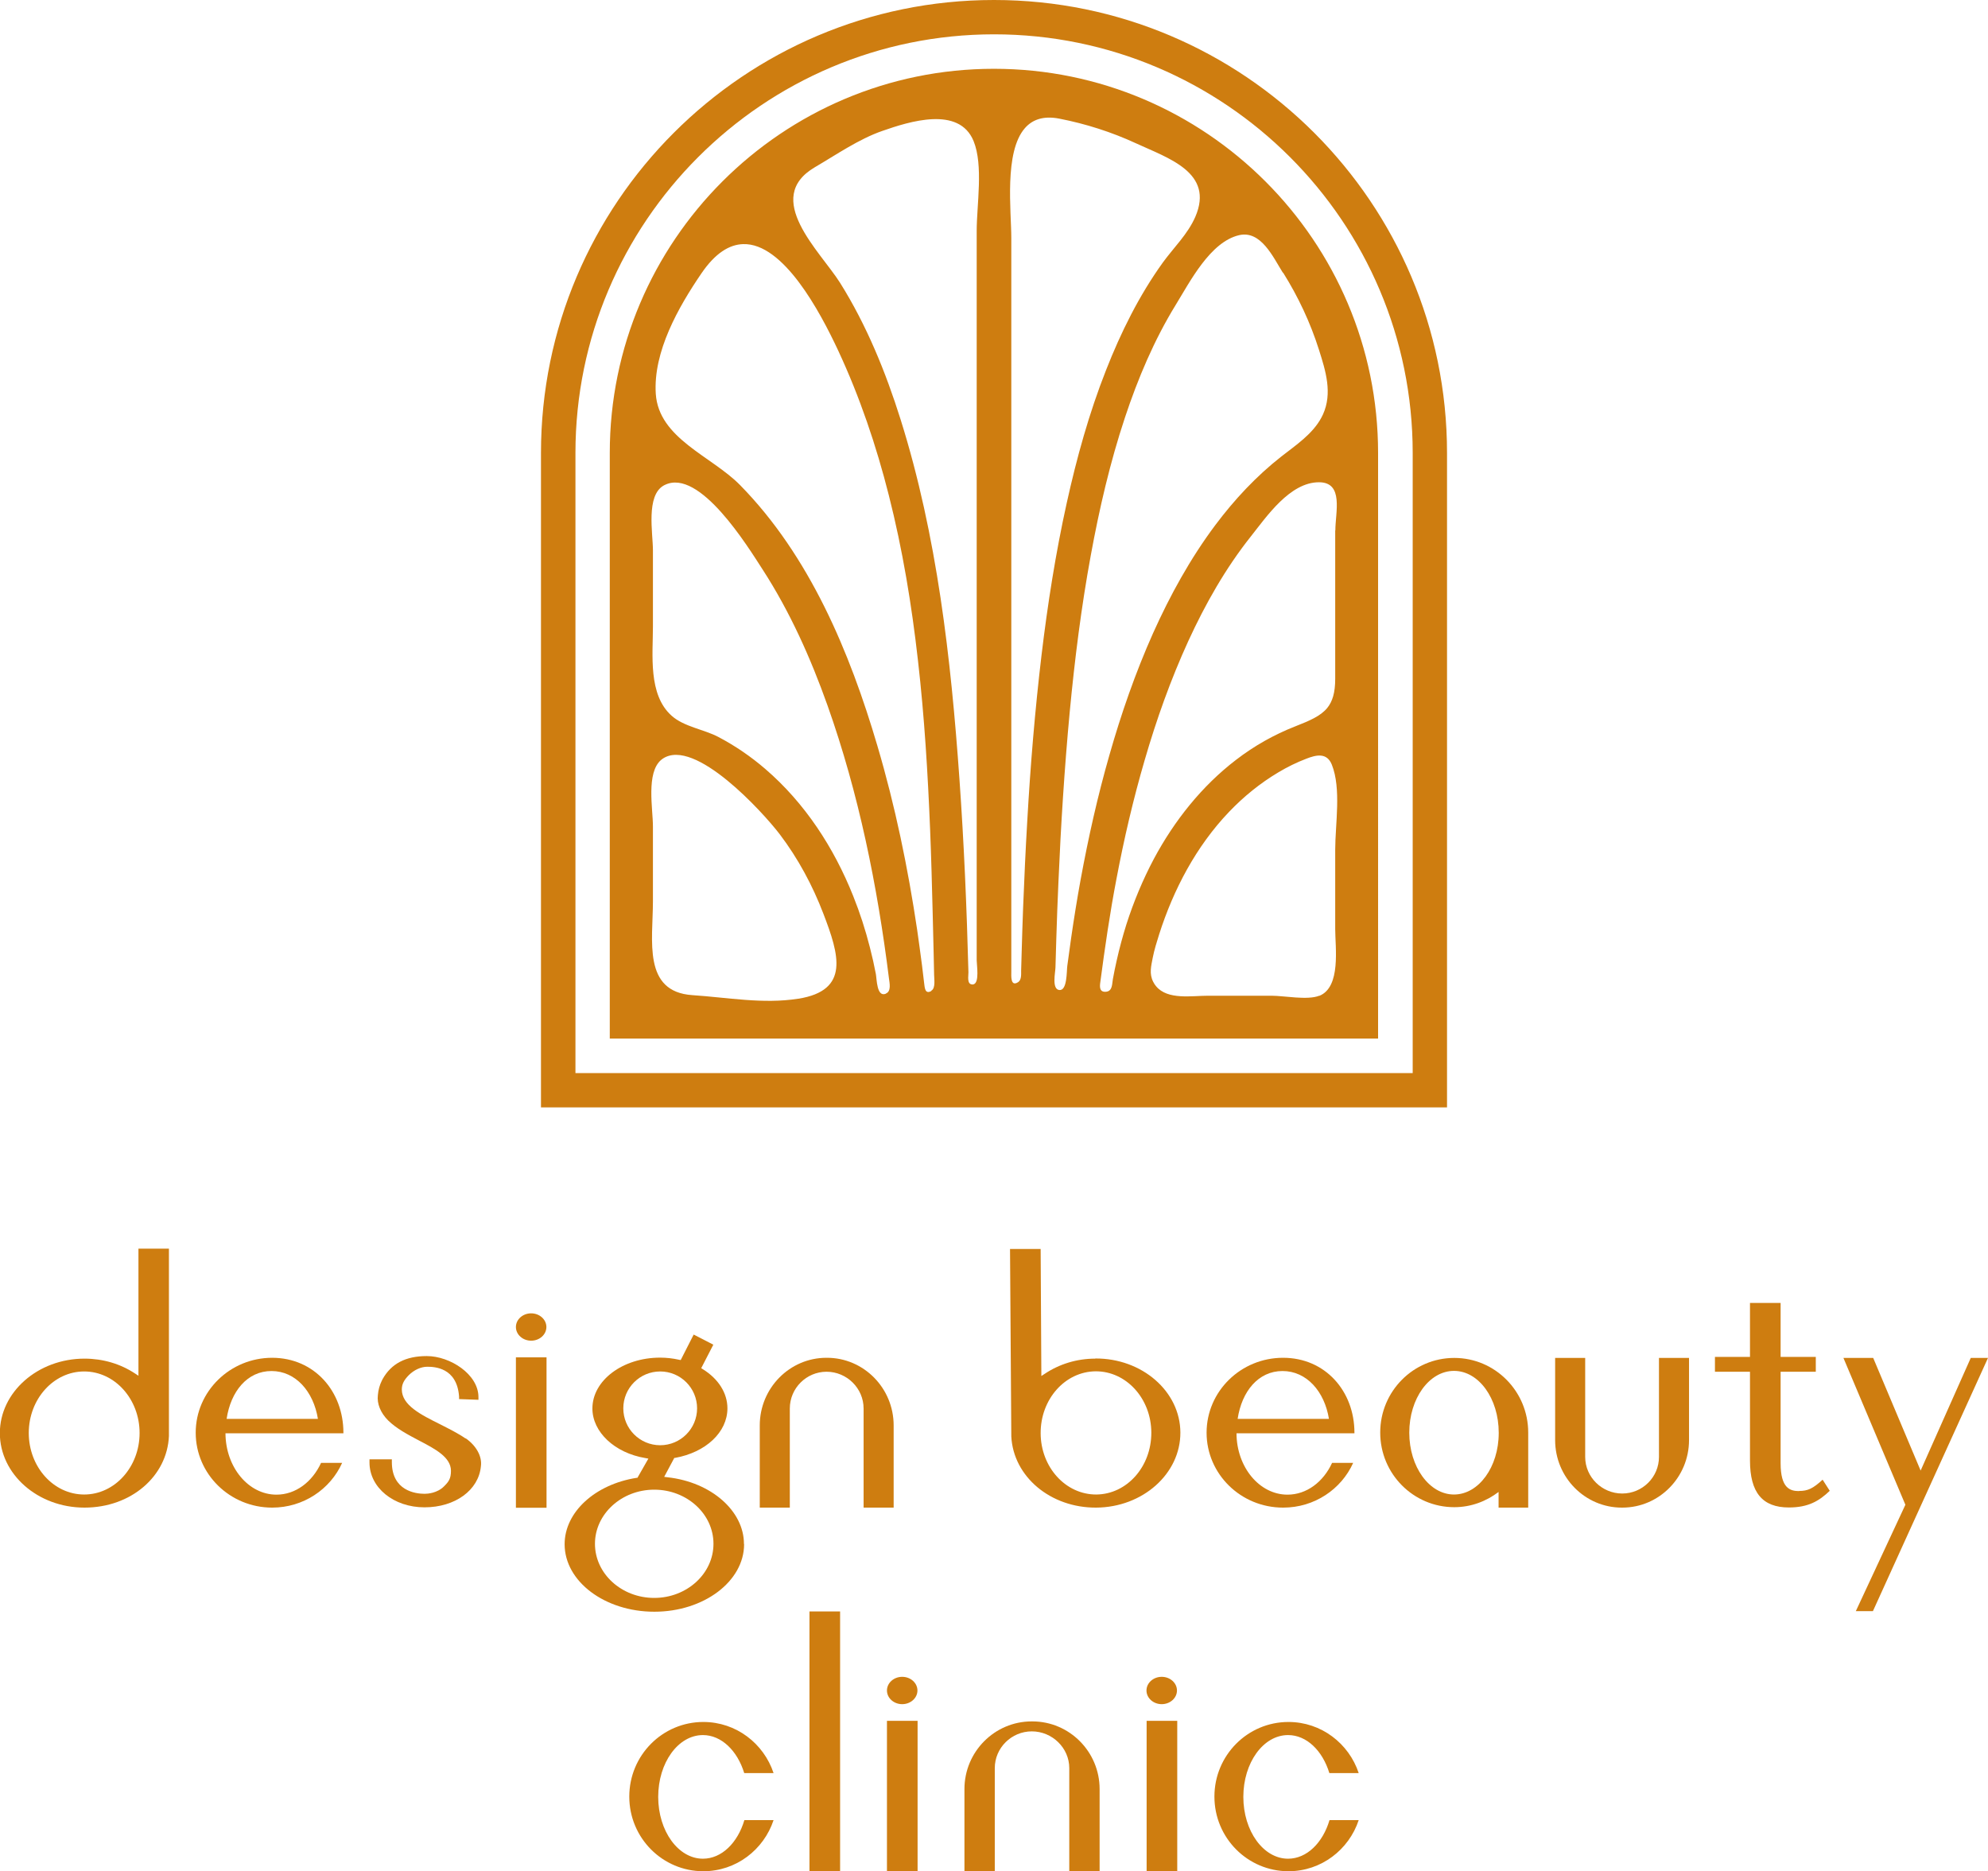 <?xml version="1.0" encoding="UTF-8"?>
<svg id="b" data-name="Layer 2" xmlns="http://www.w3.org/2000/svg" viewBox="0 0 139.57 131.38">
  <g id="c" data-name="ロゴ">
    <g>
      <g>
        <path d="M69.78,0c-17.54,0-31.8,14.27-31.8,31.8v45.95h63.61V31.8c0-17.54-14.27-31.8-31.8-31.8Zm29.39,75.34H40.4V31.8c0-16.2,13.18-29.39,29.39-29.39s29.39,13.18,29.39,29.39v43.54Z" fill="#ce7d10"/>
        <path d="M69.78,4.83c-14.87,0-26.97,12.1-26.97,26.97v41.12h53.94V31.8c0-14.87-12.1-26.97-26.97-26.97Zm-13.75,65.29c-2.45,.39-4.99-.09-7.41-.25-3.52-.23-2.78-3.85-2.78-6.59v-5.26c0-1.23-.49-3.77,.58-4.67,.04-.03,.08-.06,.12-.09,2.24-1.48,7,3.74,8.2,5.31,1.29,1.7,2.31,3.6,3.07,5.59,1.1,2.87,1.87,5.38-1.76,5.96Zm6.16-.35c-.64,.26-.63-1.02-.7-1.39-.12-.63-.26-1.25-.42-1.87-.31-1.22-.7-2.43-1.17-3.6-1.35-3.39-3.39-6.53-6.17-8.92-1.01-.87-2.12-1.63-3.3-2.25-1.03-.54-2.41-.71-3.28-1.49-1.66-1.48-1.31-4.29-1.31-6.28v-5.33c0-1.2-.51-3.86,.77-4.56,.02-.01,.04-.02,.06-.03,2.45-1.21,5.85,4.36,6.88,5.95,1.92,2.97,3.37,6.22,4.55,9.54,2.19,6.17,3.5,12.66,4.31,19.15,.04,.32,.18,.91-.22,1.07Zm3.19-.19c-.46,.26-.46-.29-.5-.56-.05-.42-.1-.83-.15-1.25-.11-.83-.22-1.66-.34-2.49-.65-4.36-1.54-8.68-2.79-12.91-1.94-6.59-4.76-13.34-9.64-18.31-2-2.04-5.71-3.26-5.92-6.41-.19-2.96,1.59-6.09,3.2-8.45,.98-1.44,1.97-2.03,2.93-2.06,2.82-.09,5.39,4.72,6.67,7.46,1.52,3.26,2.68,6.69,3.56,10.17,.97,3.82,1.61,7.72,2.05,11.63,.45,3.94,.69,7.9,.85,11.86,.08,1.95,.13,3.91,.18,5.86,.02,.96,.05,1.93,.07,2.89,.01,.48,.02,.95,.03,1.43,0,.3,.12,.94-.2,1.12Zm2.97-.46s-.03,0-.05,0c-.45,.02-.3-.6-.31-.86-.12-4.52-.31-9.04-.63-13.55-.6-8.49-1.57-17.1-4.13-25.25-1.05-3.34-2.39-6.63-4.25-9.6-1.39-2.21-5.48-5.94-1.77-8.12,1.49-.87,3.09-1.98,4.74-2.55,1.89-.66,5.38-1.77,6.4,.71,.7,1.71,.22,4.49,.22,6.31v51.22c0,.32,.21,1.58-.23,1.68Zm3.77-11.47c-.12,2.02-.21,4.03-.29,6.05-.04,1.02-.07,2.04-.1,3.06-.01,.47-.03,.94-.04,1.4,0,.24,.03,.63-.2,.79-.56,.37-.49-.45-.49-.73V16.71c0-1.88-.52-6.04,.96-7.72,.52-.59,1.29-.88,2.41-.66,1.85,.36,3.67,.94,5.38,1.73,2.27,1.05,5.51,2.05,4.17,5.16-.53,1.22-1.51,2.15-2.28,3.21-1.67,2.32-2.95,4.91-3.99,7.56-1.19,3.02-2.06,6.16-2.76,9.33-.78,3.53-1.34,7.1-1.77,10.69-.46,3.87-.78,7.75-1,11.64Zm20.5,12.26c-.83,.33-2.45,0-3.36,0h-4.45c-1.14,0-2.83,.31-3.64-.66-.08-.09-.15-.2-.21-.32-.29-.57-.14-1.11-.03-1.69,.11-.56,.28-1.1,.45-1.64,1.01-3.16,2.6-6.18,4.9-8.59,1.03-1.08,2.2-2.03,3.48-2.79,.62-.37,1.27-.69,1.95-.95,.69-.27,1.44-.45,1.79,.41,.68,1.69,.24,4.19,.24,5.98v5.57c0,1.29,.42,4.08-1.12,4.69Zm1.12-32.66v5.53c0,1.63,0,3.25,0,4.88,0,.97-.19,1.6-.57,2.06-.47,.56-1.22,.88-2.24,1.28-1.48,.58-2.88,1.37-4.14,2.34-2.42,1.85-4.35,4.29-5.78,6.96-.78,1.47-1.42,3.01-1.93,4.6-.26,.83-.49,1.68-.68,2.53-.1,.44-.19,.88-.27,1.32-.06,.33-.02,.83-.47,.88-.48,.05-.46-.35-.41-.68,.32-2.42,.67-4.83,1.13-7.23,.53-2.81,1.18-5.6,1.98-8.34,.83-2.86,1.83-5.67,3.07-8.38,1.19-2.59,2.61-5.1,4.39-7.34,1.11-1.4,2.74-3.8,4.78-3.8,1.76,0,1.15,2.12,1.15,3.38Zm-3.66-18.11c1.06,1.69,1.92,3.52,2.52,5.42,.47,1.48,.96,3.04,.28,4.54-.03,.07-.07,.15-.11,.22-.62,1.16-1.8,1.94-2.81,2.73-1.76,1.38-3.3,3.03-4.64,4.82-1.75,2.34-3.17,4.92-4.37,7.59-1.24,2.78-2.24,5.66-3.07,8.58-.82,2.86-1.47,5.77-2.01,8.7-.25,1.37-.47,2.74-.67,4.12-.09,.65-.18,1.3-.27,1.96-.05,.38,0,1.75-.56,1.69-.54-.06-.28-1.22-.27-1.58,.02-.68,.04-1.36,.06-2.04,.04-1.33,.09-2.66,.15-3.99,.17-3.97,.42-7.94,.79-11.9,.35-3.69,.81-7.37,1.48-11.01,.6-3.27,1.35-6.52,2.4-9.68,.91-2.74,2.05-5.44,3.56-7.9,1-1.62,2.42-4.43,4.46-4.9,1.53-.35,2.39,1.56,3.06,2.63Z" fill="#ce7d10"/>
      </g>
      <g>
        <rect x="62.27" y="120.82" width="2.15" height="10.56" fill="#ce7d10"/>
        <path d="M62.27,118.69c0,.53,.48,.96,1.07,.96s1.07-.43,1.07-.96-.48-.96-1.07-.96-1.07,.43-1.07,.96Z" fill="#ce7d10"/>
        <rect x="80.5" y="120.82" width="2.15" height="10.56" fill="#ce7d10"/>
        <path d="M82.63,118.69c0-.53-.48-.96-1.07-.96s-1.07,.43-1.07,.96,.48,.96,1.07,.96,1.07-.43,1.07-.96Z" fill="#ce7d10"/>
        <path d="M72.47,120.86h-.04c-2.6,0-4.72,2.13-4.72,4.75v5.77h2.13v-7.24c0-1.42,1.17-2.58,2.6-2.58s2.63,1.16,2.63,2.58v7.24h2.13v-5.77c0-2.62-2.12-4.75-4.72-4.75Z" fill="#ce7d10"/>
        <rect x="56.83" y="113.14" width="2.15" height="18.24" fill="#ce7d10"/>
        <path d="M49.35,121.82c1.3,0,2.42,1.1,2.9,2.67h2.06c-.69-2.08-2.63-3.59-4.93-3.59-2.87,0-5.2,2.34-5.2,5.24s2.33,5.24,5.2,5.24c2.3,0,4.24-1.51,4.93-3.59h-2.05c-.47,1.59-1.59,2.71-2.91,2.71-1.73,0-3.14-1.94-3.14-4.34s1.4-4.34,3.14-4.34Z" fill="#ce7d10"/>
        <path d="M90.43,121.82c1.31,0,2.42,1.1,2.9,2.67h2.06c-.69-2.08-2.63-3.59-4.93-3.59-2.87,0-5.2,2.34-5.2,5.24s2.33,5.24,5.2,5.24c2.3,0,4.24-1.51,4.93-3.59h-2.05c-.47,1.59-1.59,2.71-2.91,2.71-1.73,0-3.14-1.94-3.14-4.34s1.4-4.34,3.14-4.34Z" fill="#ce7d10"/>
        <path d="M116.47,102.29c0,1.42-1.16,2.57-2.58,2.57s-2.6-1.15-2.6-2.57v-6.95h-2.11v5.77c0,2.62,2.1,4.74,4.68,4.74h.04c2.58,0,4.68-2.13,4.68-4.74v-5.77h-2.11v6.95Z" fill="#ce7d10"/>
        <polygon points="138.36 95.34 134.84 103.25 131.51 95.34 129.42 95.34 133.77 105.65 130.29 113.12 131.49 113.12 139.57 95.34 138.36 95.34" fill="#ce7d10"/>
        <path d="M126.31,104.69c-.64,0-1.3-.2-1.3-1.96v-6.42h2.47v-1.04h-2.47v-3.79h-2.15v3.79h-2.46v1.04h2.46v6.23c0,2.25,.87,3.3,2.73,3.3,1.36,0,2.12-.45,2.87-1.17l-.5-.78c-.69,.63-1.04,.79-1.65,.79Z" fill="#ce7d10"/>
        <path d="M76.89,95.39c-1.29,0-2.52,.38-3.55,1.07l-.23,.15-.05-8.92h-2.15l.09,13.16c.14,2.82,2.75,5.02,5.96,5,3.27-.02,5.92-2.38,5.91-5.27s-2.69-5.22-5.97-5.2Zm.08,9.54c-2.15,.01-3.9-1.91-3.91-4.3-.01-2.39,1.71-4.33,3.86-4.35,2.15-.01,3.9,1.91,3.91,4.3,.01,2.39-1.71,4.33-3.86,4.35Z" fill="#ce7d10"/>
        <path d="M102.1,95.34c-2.87,0-5.2,2.34-5.2,5.24s2.33,5.24,5.2,5.24c1.17,0,2.24-.41,3.11-1.07v1.1h2.08v-5.25h0v-.02c0-2.89-2.32-5.24-5.19-5.24Zm-.02,9.59c-1.73,0-3.14-1.94-3.14-4.34s1.4-4.34,3.14-4.34,3.14,1.94,3.14,4.34h0v.02c0,2.39-1.41,4.32-3.14,4.32Z" fill="#ce7d10"/>
        <path d="M90.09,105.85c2.19,0,4.08-1.29,4.91-3.14h-1.48c-.61,1.33-1.78,2.23-3.13,2.23-1.97,0-3.57-1.93-3.58-4.31h8.28s0-.02,0-.04c0-2.91-2.04-5.26-5.01-5.26s-5.37,2.36-5.37,5.26,2.4,5.26,5.37,5.26Zm-.05-9.59c1.7,0,2.95,1.44,3.26,3.36h-6.41c.29-1.93,1.45-3.36,3.15-3.36Z" fill="#ce7d10"/>
        <path d="M32.69,101c-.52-.36-1.16-.68-1.77-.99-1.39-.69-2.7-1.35-2.71-2.45,0-.4,.17-.68,.49-1.01,.36-.36,.85-.59,1.29-.59,.49,0,2.09,.04,2.24,2.09,0,.06,0,.12,0,.18l1.36,.05c0-.06,0-.12,0-.19,0-1.6-1.99-2.88-3.63-2.88-1.48,0-2.49,.53-3.1,1.62l-.05,.1c-.16,.32-.25,.66-.28,1.01-.08,.61,.19,1.26,.72,1.79,.58,.57,1.39,1,2.17,1.41,1.15,.6,2.23,1.17,2.24,2.12,0,.56-.16,.77-.48,1.09-.48,.49-1.17,.53-1.37,.53h0c-.64,0-2.3-.21-2.3-2.23,0-.06,0-.13,0-.19h-1.57c0,.07,0,.15,0,.22,0,1.77,1.7,3.15,3.86,3.15s3.8-1.21,3.96-2.87c.1-.69-.31-1.45-1.07-1.98Z" fill="#ce7d10"/>
        <rect x="36.22" y="95.3" width="2.15" height="10.56" fill="#ce7d10"/>
        <path d="M37.29,94.13c.59,0,1.07-.43,1.07-.96s-.48-.96-1.07-.96-1.07,.43-1.07,.96,.48,.96,1.07,.96Z" fill="#ce7d10"/>
        <path d="M52.23,108.4c0-2.32-2.3-4.34-5.36-4.68l-.24-.03,.71-1.33h.05c2.17-.39,3.68-1.81,3.68-3.48,0-1.07-.63-2.07-1.73-2.75l-.11-.07,.85-1.65-1.38-.71-.91,1.79-.11-.02c-.44-.1-.89-.15-1.34-.15-2.62,0-4.75,1.6-4.75,3.57,0,1.65,1.56,3.12,3.71,3.48l.22,.04-.77,1.35h-.06c-2.92,.46-5.05,2.41-5.05,4.66,0,2.62,2.83,4.74,6.3,4.74s6.3-2.13,6.3-4.74Zm-8.47-9.52c0-1.43,1.16-2.59,2.59-2.59s2.59,1.16,2.59,2.59-1.16,2.59-2.59,2.59-2.59-1.16-2.59-2.59Zm-1.99,9.51c0-2.09,1.87-3.8,4.16-3.8s4.16,1.7,4.16,3.8-1.87,3.8-4.16,3.8-4.16-1.7-4.16-3.8Z" fill="#ce7d10"/>
        <path d="M62.74,105.85v-5.77c0-2.62-2.1-4.75-4.68-4.75h-.04c-2.58,0-4.68,2.13-4.68,4.75v5.77h2.11v-6.96c0-1.42,1.16-2.58,2.58-2.58s2.6,1.16,2.6,2.58v6.96h2.11Z" fill="#ce7d10"/>
        <path d="M9.72,96.59l-.23-.15c-1.04-.69-2.27-1.05-3.56-1.05-3.27,0-5.94,2.35-5.94,5.23s2.66,5.23,5.94,5.23,5.81-2.21,5.93-5.03v-13.15h-2.14v8.92Zm-3.81,8.34c-2.15,0-3.89-1.94-3.89-4.32s1.74-4.32,3.89-4.32,3.89,1.94,3.89,4.32-1.74,4.32-3.89,4.32Z" fill="#ce7d10"/>
        <path d="M19.11,95.33c-2.96,0-5.37,2.36-5.37,5.26s2.4,5.26,5.37,5.26c2.19,0,4.08-1.29,4.91-3.14h-1.48c-.61,1.33-1.78,2.23-3.13,2.23-1.97,0-3.57-1.93-3.58-4.31h8.28s0-.02,0-.04c0-2.91-2.04-5.26-5.01-5.26Zm-.05,.93c1.7,0,2.95,1.44,3.26,3.36h-6.41c.29-1.93,1.45-3.36,3.15-3.36Z" fill="#ce7d10"/>
      </g>
    </g>
  </g>
</svg>